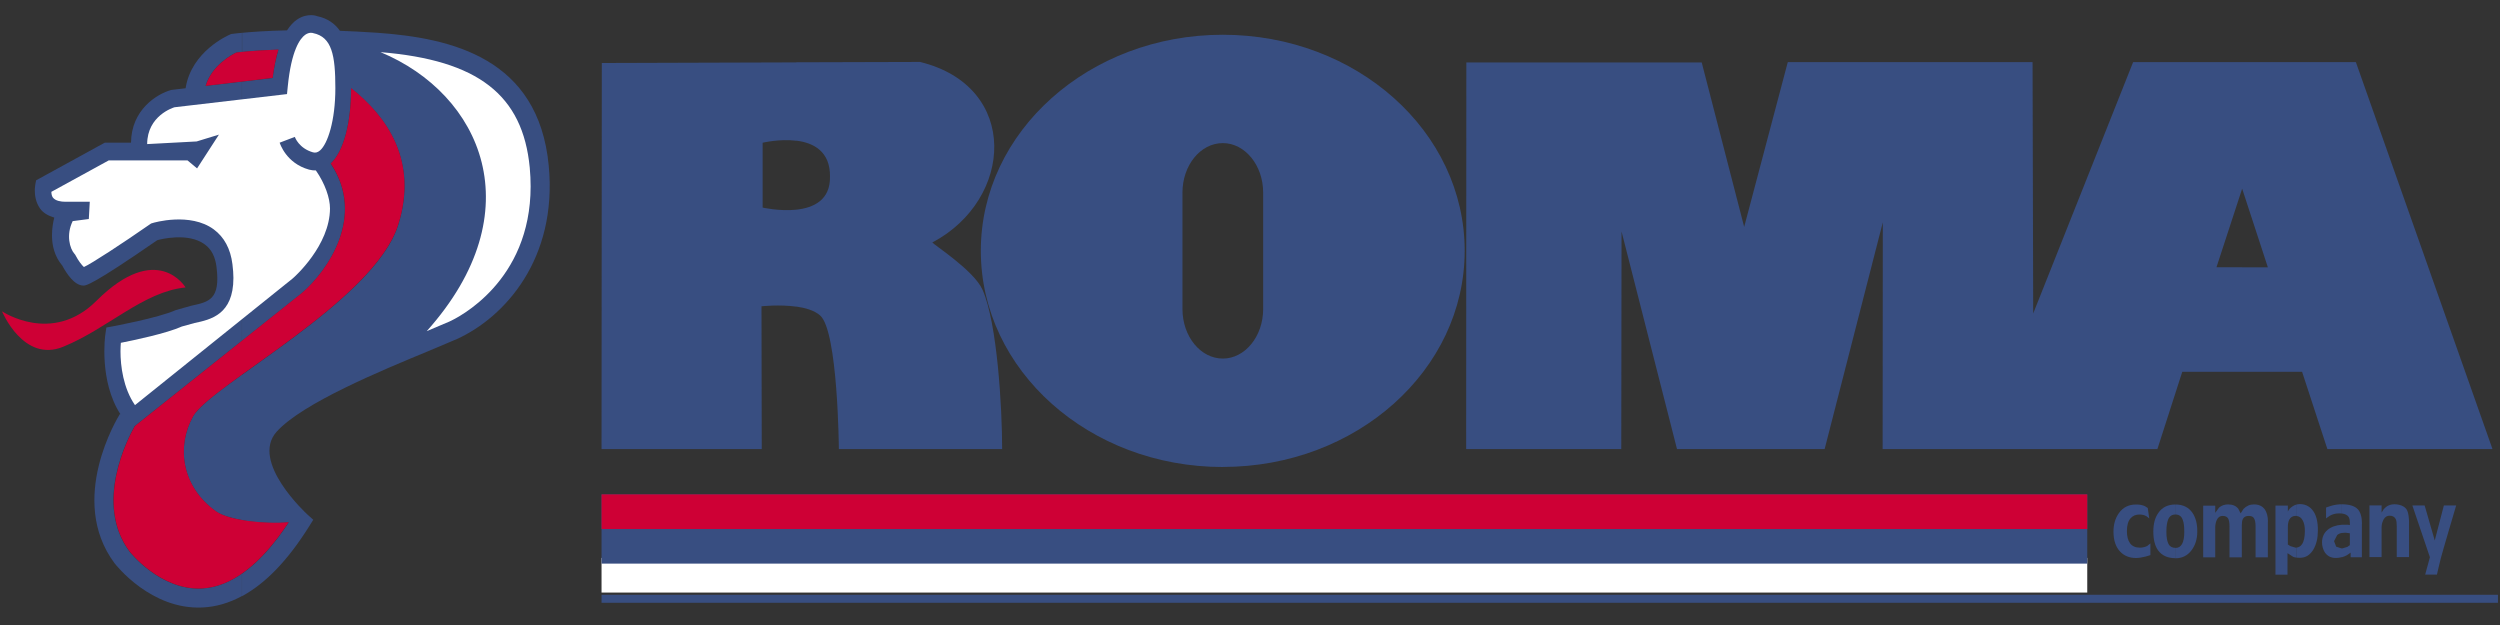 <svg width="112" height="28" viewBox="0 0 112 28" fill="none" xmlns="http://www.w3.org/2000/svg">
<rect x="0" y="0" width="112" height="28" fill="#333333" stroke="none"/>
<path d="M93.509 24.994H26.949V26.547H93.509V24.994Z" fill="white"/>
<path fill-rule="evenodd" clip-rule="evenodd" d="M105.543 2.783H100.449V8.455L101.601 11.977H100.449V16.658H103.134L104.266 20.117H111.663L105.543 2.783ZM100.449 2.783H95.564L91.087 14.044C91.087 13.981 91.059 2.783 91.059 2.783H80.093L78.139 10.165L76.237 2.799H65.692L65.684 20.117H72.633L72.645 10.369L75.129 20.117H81.744L84.35 9.96L84.342 20.117H96.652L97.765 16.658H100.449V11.973H99.298L100.449 8.451V2.783Z" fill="#384E81"/>
<path fill-rule="evenodd" clip-rule="evenodd" d="M41.771 10.861C45.407 8.942 45.71 3.876 41.217 2.775L35.675 2.791V6.301C36.438 6.395 37.2 6.777 37.184 7.917C37.2 8.97 36.438 9.312 35.675 9.394V13.734C36.092 13.793 36.496 13.911 36.748 14.139C37.542 14.854 37.581 20.117 37.581 20.117H44.896C44.896 18.317 44.684 14.488 44.02 12.987C43.634 12.107 41.771 10.927 41.771 10.861ZM35.675 2.795L26.961 2.823L26.949 20.117H34.126L34.115 13.722C34.115 13.722 34.916 13.632 35.675 13.738V9.394C34.92 9.473 34.166 9.3 34.166 9.3V6.395C34.166 6.395 34.92 6.211 35.675 6.305V2.795Z" fill="#384E81"/>
<path fill-rule="evenodd" clip-rule="evenodd" d="M54.782 1.557V6.411C55.776 6.411 56.59 7.405 56.59 8.632V13.844C56.59 15.07 55.776 16.064 54.782 16.064V20.919C60.768 20.919 65.618 16.583 65.618 11.234C65.618 5.888 60.768 1.557 54.782 1.557ZM54.782 1.557C48.796 1.557 43.941 5.888 43.941 11.238C43.941 16.587 48.796 20.922 54.782 20.922V16.064C53.783 16.064 52.974 15.07 52.974 13.844V8.632C52.974 7.401 53.783 6.411 54.782 6.411V1.557Z" fill="#384E81"/>
<path d="M93.509 22.148H26.949V25.25H93.509V22.148Z" fill="#384E81"/>
<path d="M93.509 22.148H26.949V23.701H93.509V22.148Z" fill="#CE0035"/>
<path fill-rule="evenodd" clip-rule="evenodd" d="M96.342 24.343L96.193 24.461C96.095 24.508 95.985 24.535 95.863 24.535C95.67 24.535 95.525 24.469 95.43 24.343C95.332 24.213 95.285 24.028 95.285 23.793C95.285 23.537 95.34 23.34 95.454 23.215C95.552 23.105 95.682 23.05 95.847 23.05C95.973 23.05 96.083 23.077 96.181 23.14L96.287 23.227L96.22 22.759L96.099 22.68C95.989 22.625 95.855 22.602 95.694 22.602C95.368 22.602 95.112 22.727 94.927 22.987C94.766 23.215 94.684 23.486 94.684 23.816C94.684 24.217 94.79 24.52 94.998 24.728C95.179 24.909 95.411 24.999 95.694 24.999C95.812 24.999 95.953 24.976 96.13 24.932L96.338 24.869V24.343H96.342Z" fill="#384E81"/>
<path fill-rule="evenodd" clip-rule="evenodd" d="M98.218 22.967C98.045 22.723 97.793 22.602 97.463 22.602H97.451V23.05H97.463C97.62 23.05 97.731 23.128 97.789 23.293C97.833 23.411 97.856 23.584 97.856 23.824C97.856 24.307 97.727 24.547 97.463 24.547H97.451V25.011H97.463C97.754 25.011 97.99 24.897 98.171 24.665C98.348 24.437 98.438 24.15 98.438 23.816C98.442 23.458 98.363 23.179 98.218 22.967ZM97.455 22.602C97.121 22.602 96.87 22.727 96.701 22.967C96.543 23.183 96.469 23.466 96.469 23.82C96.469 24.174 96.543 24.473 96.693 24.669C96.862 24.893 97.113 25.003 97.455 25.007V24.543C97.314 24.543 97.212 24.488 97.153 24.378C97.09 24.268 97.054 24.079 97.054 23.82C97.054 23.58 97.082 23.399 97.133 23.274C97.196 23.124 97.302 23.05 97.455 23.05V22.602Z" fill="#384E81"/>
<path fill-rule="evenodd" clip-rule="evenodd" d="M101.604 23.368C101.604 23.128 101.553 22.94 101.447 22.802C101.341 22.665 101.187 22.598 100.975 22.598C100.794 22.598 100.641 22.665 100.511 22.798L100.381 22.999L100.279 22.798C100.177 22.665 100.024 22.598 99.819 22.598C99.658 22.598 99.525 22.645 99.411 22.743L99.242 22.975V22.653H98.703V24.968H99.242V23.639C99.242 23.509 99.265 23.396 99.312 23.293C99.371 23.172 99.454 23.113 99.568 23.113C99.694 23.113 99.776 23.148 99.823 23.234C99.863 23.305 99.882 23.427 99.882 23.604V24.968H100.433V23.541C100.433 23.411 100.448 23.317 100.48 23.25C100.527 23.16 100.613 23.113 100.743 23.113C100.861 23.113 100.944 23.148 100.983 23.227C101.03 23.301 101.05 23.427 101.05 23.604V24.968H101.6V23.368H101.604Z" fill="#384E81"/>
<path fill-rule="evenodd" clip-rule="evenodd" d="M103.58 22.828C103.435 22.663 103.254 22.584 103.034 22.584C102.979 22.584 102.928 22.592 102.877 22.604V23.115C103.003 23.122 103.101 23.193 103.168 23.327C103.231 23.445 103.258 23.598 103.258 23.775C103.258 24.058 103.215 24.262 103.128 24.384C103.066 24.475 102.979 24.526 102.873 24.534V24.978C102.924 24.986 102.979 24.989 103.038 24.989C103.294 24.989 103.494 24.864 103.643 24.612C103.773 24.388 103.84 24.113 103.84 23.787C103.848 23.354 103.761 23.036 103.58 22.828ZM102.881 22.604C102.822 22.619 102.759 22.647 102.704 22.686C102.602 22.753 102.531 22.832 102.496 22.922V22.651H101.941V25.744H102.48V24.781L102.735 24.946C102.779 24.962 102.826 24.974 102.881 24.982V24.538H102.853L102.61 24.467L102.496 24.396V23.622C102.496 23.476 102.515 23.362 102.562 23.276C102.621 23.166 102.72 23.111 102.853 23.111H102.881V22.604Z" fill="#384E81"/>
<path fill-rule="evenodd" clip-rule="evenodd" d="M105.816 23.472C105.816 23.166 105.753 22.945 105.627 22.812C105.49 22.666 105.254 22.596 104.92 22.592V23.005C105.061 23.024 105.163 23.075 105.218 23.158C105.254 23.209 105.273 23.299 105.273 23.425V23.523L105.183 23.508H105.065C105.014 23.508 104.967 23.508 104.92 23.508V23.877C104.967 23.869 105.014 23.865 105.069 23.865L105.238 23.885L105.273 23.893V24.423L105.159 24.502L104.92 24.573V24.962C104.99 24.942 105.065 24.915 105.132 24.879L105.309 24.758V24.966H105.812V23.472H105.816ZM104.916 22.592C104.751 22.592 104.585 22.615 104.416 22.666L104.208 22.737V23.225L104.358 23.115C104.483 23.04 104.625 23.001 104.774 23.001C104.825 23.001 104.872 23.001 104.916 23.008V22.592ZM104.92 23.508C104.648 23.527 104.436 23.606 104.279 23.736C104.11 23.877 104.027 24.066 104.027 24.305C104.027 24.474 104.075 24.624 104.157 24.754C104.271 24.915 104.432 24.997 104.644 24.997C104.739 24.997 104.829 24.985 104.92 24.958V24.569H104.9L104.66 24.49L104.566 24.243L104.707 23.968C104.766 23.92 104.837 23.889 104.92 23.873V23.508Z" fill="#384E81"/>
<path fill-rule="evenodd" clip-rule="evenodd" d="M107.803 22.804C107.693 22.663 107.493 22.592 107.269 22.592C107.076 22.592 106.919 22.666 106.793 22.808L106.695 22.965V22.643H106.152V24.958H106.695V23.63C106.695 23.504 106.726 23.386 106.785 23.272C106.848 23.162 106.935 23.103 107.049 23.103C107.19 23.103 107.284 23.158 107.332 23.26C107.363 23.323 107.375 23.433 107.375 23.594V24.958H107.925V23.362C107.925 23.362 107.921 22.95 107.803 22.804Z" fill="#384E81"/>
<path fill-rule="evenodd" clip-rule="evenodd" d="M109.077 24.213L108.624 22.645H108.074L108.86 24.964L108.648 25.742H109.175L109.222 25.534C109.265 25.341 109.308 25.168 109.348 25.011C109.411 24.759 110.036 22.645 110.036 22.645H109.485L109.077 24.213Z" fill="#384E81"/>
<path d="M111.908 26.646H26.949V27.004H111.908V26.646Z" fill="#384E81"/>
<path fill-rule="evenodd" clip-rule="evenodd" d="M24.584 7.429C24.128 2.591 20.225 1.702 16.876 1.466C16.286 1.427 15.74 1.4 15.229 1.38C15.005 1.062 14.675 0.818 14.203 0.724C14.223 0.724 13.79 0.551 13.307 0.877C13.138 0.991 12.993 1.156 12.859 1.36C11.931 1.38 11.251 1.431 10.847 1.47V2.327C11.153 2.296 11.703 2.249 12.474 2.225C12.364 2.591 12.277 3.011 12.214 3.495L10.843 3.656V15.267L13.539 13.12C14.675 12.134 16.396 9.701 14.816 7.331C15.39 6.788 15.728 5.535 15.728 3.958C17.355 5.24 18.731 7.221 17.843 10.07C17.1 12.456 13.335 14.995 10.843 16.792V23.305C11.538 23.426 12.352 23.458 12.922 23.403C12.926 23.403 12.926 23.403 12.93 23.411C12.254 24.437 11.558 25.203 10.843 25.702V26.708C11.9 26.139 12.902 25.093 13.845 23.588L14.034 23.285L13.767 23.045C13.743 23.022 11.188 20.683 12.395 19.339C13.547 18.061 17.088 16.599 19.207 15.723L20.472 15.188C22.619 14.209 24.977 11.595 24.584 7.429ZM10.843 1.47C10.579 1.494 10.43 1.514 10.406 1.518L10.351 1.525L10.3 1.549C10.229 1.58 8.571 2.296 8.315 3.954C7.926 4.002 7.675 4.029 7.675 4.029C7.018 4.21 5.882 4.925 5.87 6.391H4.695L1.618 8.078L1.582 8.266C1.582 8.294 1.559 8.392 1.559 8.537C1.559 8.758 1.602 9.072 1.798 9.347C1.948 9.555 2.176 9.669 2.431 9.748C2.376 9.968 2.329 10.239 2.329 10.542C2.329 10.99 2.439 11.485 2.793 11.902C2.981 12.256 3.335 12.794 3.74 12.794C3.85 12.794 4.121 12.786 7.042 10.762C7.16 10.727 8.425 10.393 9.176 10.951C9.471 11.167 9.64 11.493 9.699 11.953C9.884 13.419 9.365 13.525 8.579 13.694L7.879 13.891C7.073 14.249 5.041 14.622 5.021 14.626L4.766 14.673L4.723 14.956C4.707 15.05 4.432 17.071 5.399 18.564L5.371 18.549C5.277 18.702 3.017 22.377 5.124 25.223C5.194 25.313 6.767 27.326 9.07 27.215C9.675 27.188 10.265 27.015 10.839 26.704V25.698C10.245 26.111 9.644 26.335 9.035 26.366C7.175 26.457 5.815 24.727 5.8 24.708C4.2 22.554 5.729 19.626 6.035 19.091L10.839 15.267V3.656L9.211 3.848C9.483 2.933 10.383 2.449 10.583 2.355C10.618 2.351 10.705 2.339 10.839 2.327V1.47H10.843ZM10.843 16.784V23.297C10.355 23.214 9.927 23.084 9.683 22.916C8.15 21.831 7.879 20.03 8.653 18.647C8.893 18.222 9.746 17.574 10.843 16.784Z" fill="#384E81"/>
<path fill-rule="evenodd" clip-rule="evenodd" d="M13.11 12.477C13.11 12.477 6.573 17.728 6.047 18.149C5.52 17.386 5.398 16.392 5.398 15.743C5.398 15.582 5.406 15.468 5.414 15.358C6.007 15.24 7.446 14.941 8.149 14.627L8.719 14.47C9.423 14.32 10.457 14.104 10.457 12.453C10.457 12.269 10.441 12.064 10.413 11.836C10.327 11.145 10.044 10.622 9.576 10.276C8.519 9.498 6.884 9.973 6.821 9.997L6.77 10.012L6.723 10.044C5.485 10.905 4.097 11.813 3.759 11.962C3.669 11.887 3.507 11.675 3.393 11.455L3.37 11.412L3.338 11.373C3.122 11.133 2.957 10.52 3.256 9.906C3.256 9.906 3.975 9.816 3.979 9.812L4.022 9.038H2.918C2.733 9.038 2.486 9.002 2.368 8.849C2.313 8.77 2.305 8.68 2.301 8.594C2.639 8.409 4.742 7.261 4.871 7.186H8.401L8.829 7.544L9.808 6.031L8.81 6.337L6.593 6.455C6.597 5.178 7.768 4.82 7.819 4.805L12.858 4.215L12.89 3.893C13.051 2.238 13.448 1.723 13.668 1.562C13.857 1.428 14.01 1.475 14.026 1.483C14.871 1.656 15.024 2.478 15.024 3.948C15.024 5.418 14.678 6.444 14.34 6.738C14.234 6.829 14.136 6.856 14.022 6.825C13.389 6.644 13.216 6.153 13.208 6.133L12.528 6.392C12.544 6.428 12.815 7.312 13.845 7.599C13.951 7.627 14.053 7.638 14.151 7.635C14.564 8.228 14.784 8.877 14.784 9.34C14.776 10.999 13.196 12.406 13.11 12.477Z" fill="white"/>
<path fill-rule="evenodd" clip-rule="evenodd" d="M8.313 12.877C8.313 12.877 7.047 10.758 4.315 13.482C2.326 15.463 0.09 13.946 0.09 13.946C0.09 13.946 1.045 16.269 2.833 15.534C4.85 14.708 6.422 13.065 8.313 12.877Z" fill="#CE0035"/>
<path fill-rule="evenodd" clip-rule="evenodd" d="M15.73 3.947C15.73 5.531 15.392 6.781 14.818 7.324C16.398 9.694 14.677 12.127 13.54 13.113L6.041 19.088C5.738 19.626 4.209 22.551 5.805 24.704C5.817 24.72 7.181 26.454 9.04 26.363C10.38 26.296 11.689 25.282 12.927 23.404C12.927 23.404 12.923 23.404 12.919 23.396C11.953 23.486 10.274 23.329 9.685 22.912C8.152 21.827 7.881 20.027 8.655 18.644C9.429 17.26 16.771 13.498 17.841 10.063C18.733 7.214 17.357 5.236 15.73 3.947Z" fill="#CE0035"/>
<path fill-rule="evenodd" clip-rule="evenodd" d="M10.587 2.354C10.386 2.449 9.486 2.932 9.215 3.848C10.418 3.706 11.931 3.526 12.214 3.49C12.277 3.007 12.363 2.582 12.473 2.221C11.361 2.26 10.701 2.335 10.587 2.354Z" fill="#CE0035"/>
<path fill-rule="evenodd" clip-rule="evenodd" d="M20.121 14.411L19.118 14.835C23.925 9.466 21.563 4.211 17.047 2.336C21.414 2.694 23.422 4.25 23.733 7.512C23.76 7.803 23.772 8.082 23.772 8.35C23.772 12.618 20.518 14.234 20.121 14.411Z" fill="white"/>
</svg>
